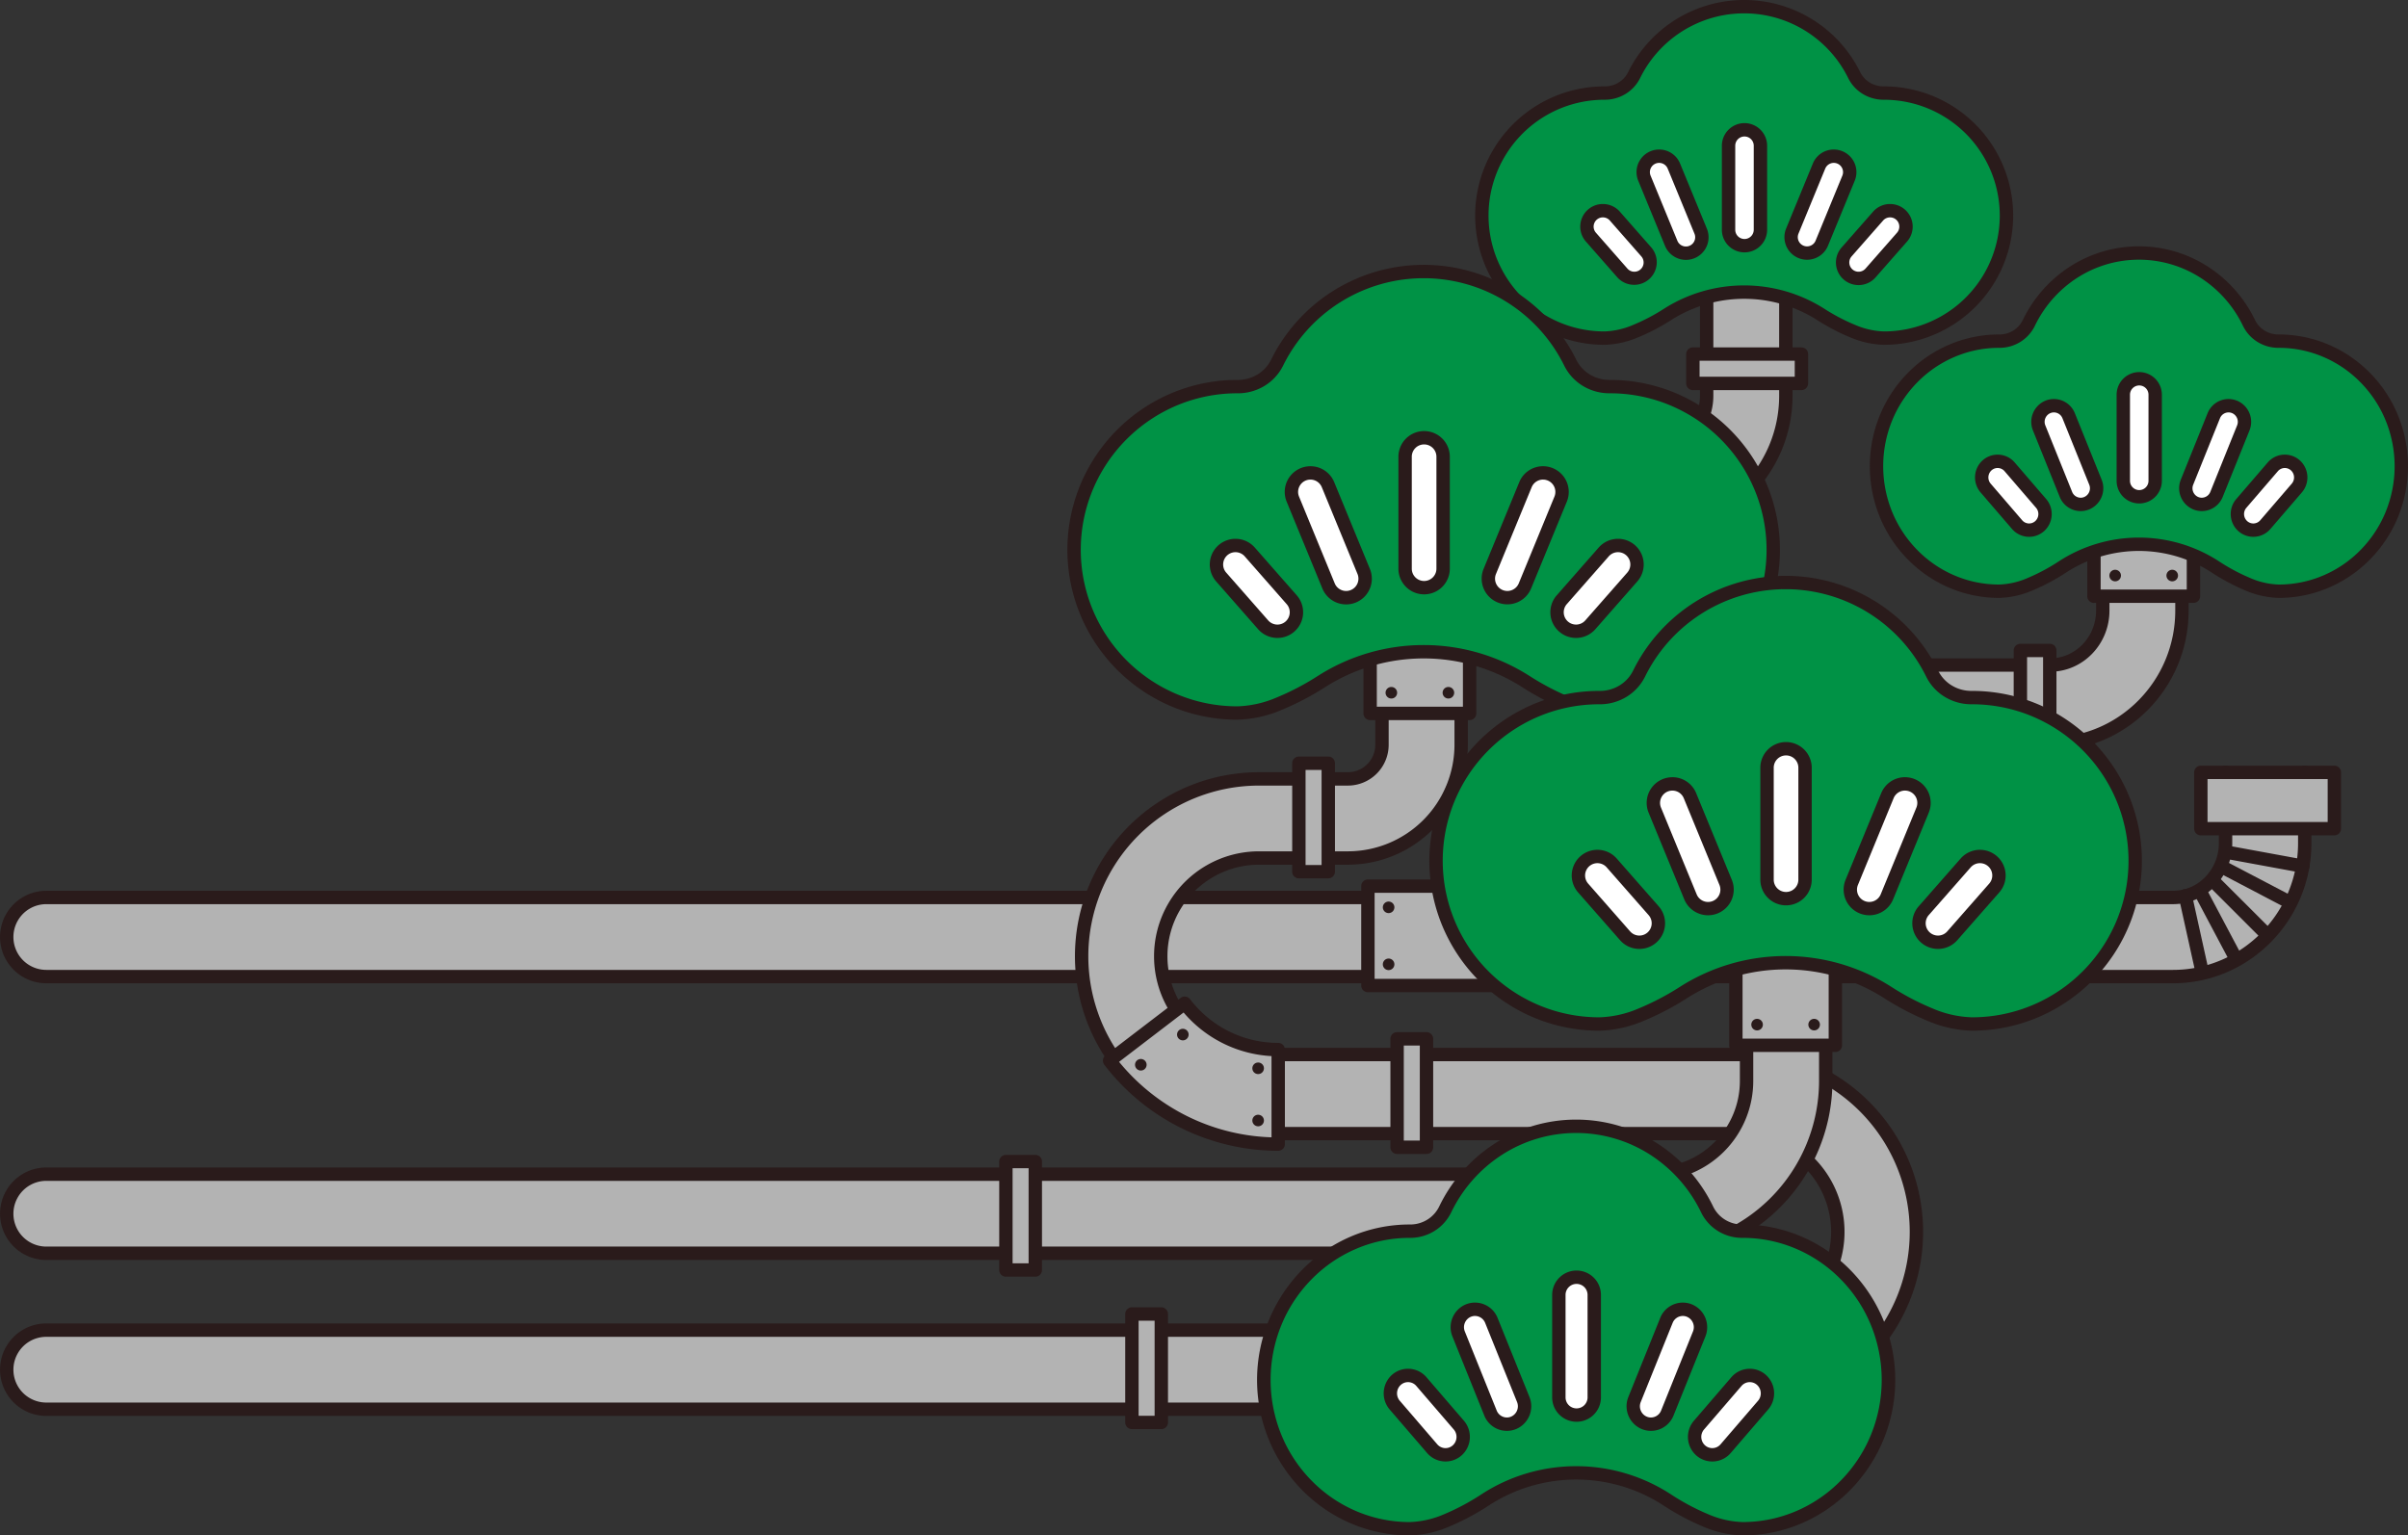 <svg xmlns="http://www.w3.org/2000/svg" xmlns:xlink="http://www.w3.org/1999/xlink" width="900" height="574" viewBox="0 0 900 574"><rect x="0" y="0" width="900" height="574" fill="#333333" stroke="none"/><defs><clipPath id="a"><rect width="900" height="574" fill="none"/></clipPath></defs><g clip-path="url(#a)"><path d="M861.408,288.808V315.25c0,27.516-22.087,49.9-49.236,49.9H17.3a14.785,14.785,0,1,1,0-29.571H812.172c10.831,0,19.642-9.121,19.642-20.331V288.808" transform="translate(0.001 -0.071)" fill="#b3b3b3"/><path d="M812.172,367.652H17.3a17.285,17.285,0,1,1,0-34.571H812.172c9.452,0,17.142-8,17.142-17.831V288.808a2.5,2.5,0,0,1,5,0V315.25c0,12.589-9.933,22.831-22.142,22.831H17.3a12.285,12.285,0,1,0,0,24.571H812.172c25.77,0,46.736-21.264,46.736-47.4V288.808a2.5,2.5,0,0,1,5,0V315.25C863.908,344.145,840.7,367.652,812.172,367.652Z" transform="translate(0.001 -0.071)" fill="#2a1b1b"/><line x2="5.872" y2="26.536" transform="translate(816.768 334.876)" fill="#b3b3b3"/><path d="M5.87,29.037a2.5,2.5,0,0,1-2.439-1.96L-2.441.54A2.5,2.5,0,0,1-.54-2.441,2.5,2.5,0,0,1,2.441-.54L8.313,26A2.5,2.5,0,0,1,5.87,29.037Z" transform="translate(816.768 334.876)" fill="#2a1b1b"/><line x2="26.859" y2="4.939" transform="translate(833.84 318.869)" fill="#b3b3b3"/><path d="M26.862,7.439a2.514,2.514,0,0,1-.455-.042L-.452,2.459A2.5,2.5,0,0,1-2.459-.452,2.5,2.5,0,0,1,.452-2.459L27.311,2.48a2.5,2.5,0,0,1-.449,4.959Z" transform="translate(833.84 318.869)" fill="#2a1b1b"/><line x2="24.172" y2="12.669" transform="translate(831.451 324.565)" fill="#b3b3b3"/><path d="M24.17,15.169a2.489,2.489,0,0,1-1.158-.286L-1.161,2.214A2.5,2.5,0,0,1-2.214-1.161,2.5,2.5,0,0,1,1.161-2.214L25.332,10.455a2.5,2.5,0,0,1-1.163,4.715Z" transform="translate(831.451 324.565)" fill="#2a1b1b"/><line x2="12.37" y2="23.333" transform="translate(822.575 333.685)" fill="#b3b3b3"/><path d="M12.372,25.834a2.5,2.5,0,0,1-2.211-1.33L-2.209,1.171a2.5,2.5,0,0,1,1.038-3.38,2.5,2.5,0,0,1,3.38,1.038l12.37,23.333a2.5,2.5,0,0,1-2.207,3.671Z" transform="translate(822.575 333.685)" fill="#2a1b1b"/><line x2="18.779" y2="18.764" transform="translate(827.781 329.939)" fill="#b3b3b3"/><path d="M18.779,21.264a2.492,2.492,0,0,1-1.767-.732L-1.767,1.768a2.5,2.5,0,0,1,0-3.536,2.5,2.5,0,0,1,3.536,0L20.546,17a2.5,2.5,0,0,1-1.767,4.268Z" transform="translate(827.781 329.939)" fill="#2a1b1b"/><rect width="49.906" height="21.051" transform="translate(822.574 288.737)" fill="#b3b3b3"/><path d="M0-2.5H49.906a2.5,2.5,0,0,1,2.5,2.5V21.051a2.5,2.5,0,0,1-2.5,2.5H0a2.5,2.5,0,0,1-2.5-2.5V0A2.5,2.5,0,0,1,0-2.5Zm47.406,5H2.5V18.551H47.406Z" transform="translate(822.574 288.737)" fill="#2a1b1b"/><path d="M617.957,197.859H534.393a14.785,14.785,0,1,1,0-29.571h83.564c10.83,0,19.64-9.12,19.64-20.33V92.115a14.8,14.8,0,0,1,29.594,0v55.843c0,27.515-22.086,49.9-49.234,49.9" transform="translate(0.274 -0.019)" fill="#b3b3b3"/><path d="M617.957,200.359H534.393a17.285,17.285,0,1,1,0-34.571h83.564c9.451,0,17.14-8,17.14-17.83V92.115a17.3,17.3,0,1,1,34.594,0v55.843C669.691,176.853,646.483,200.359,617.957,200.359Zm-83.564-29.571a12.285,12.285,0,1,0,0,24.571h83.564c25.769,0,46.734-21.264,46.734-47.4V92.115a12.3,12.3,0,0,0-24.594,0v55.843c0,12.589-9.932,22.83-22.14,22.83Z" transform="translate(0.274 -0.019)" fill="#2a1b1b"/><path d="M703.827,34.793h-.084a12.192,12.192,0,0,1-11.028-6.721,45.85,45.85,0,0,0-82.242,0,12.192,12.192,0,0,1-11.028,6.721h-.084a45.8,45.8,0,1,0,0,91.607c7.239,0,15.735-3.88,23.748-8.951a53.305,53.305,0,0,1,56.971,0c8.012,5.071,16.51,8.951,23.748,8.951a45.8,45.8,0,1,0,0-91.607" transform="translate(0.292 -0.001)" fill="#009245"/><path d="M651.594,0a48.325,48.325,0,0,1,43.364,26.964,9.435,9.435,0,0,0,3.581,3.9,9.985,9.985,0,0,0,5.18,1.433h.109a48.3,48.3,0,1,1,0,96.607,34.4,34.4,0,0,1-12.508-2.751,77.645,77.645,0,0,1-12.577-6.587,50.805,50.805,0,0,0-54.3,0,77.643,77.643,0,0,1-12.576,6.587,34.4,34.4,0,0,1-12.508,2.751,48.3,48.3,0,1,1,0-96.607h.109a9.985,9.985,0,0,0,5.18-1.433,9.435,9.435,0,0,0,3.582-3.895A48.324,48.324,0,0,1,651.594,0Zm52.125,37.292a14.984,14.984,0,0,1-7.772-2.157,14.426,14.426,0,0,1-5.474-5.958,43.345,43.345,0,0,0-77.759,0,14.426,14.426,0,0,1-5.474,5.958,14.984,14.984,0,0,1-7.772,2.157h-.109a43.3,43.3,0,1,0,0,86.606,29.52,29.52,0,0,0,10.659-2.4,72.694,72.694,0,0,0,11.751-6.167,55.805,55.805,0,0,1,59.645,0,72.7,72.7,0,0,0,11.752,6.167,29.519,29.519,0,0,0,10.659,2.4,43.3,43.3,0,1,0,0-86.606Z" transform="translate(0.292 -0.001)" fill="#2a1b1b"/><path d="M651.671,91.854a5.963,5.963,0,0,1-5.958-5.954V54.489a5.958,5.958,0,0,1,11.916,0V85.9a5.963,5.963,0,0,1-5.958,5.954" transform="translate(0.341 -0.012)" fill="#fff"/><path d="M651.672,51.034a3.456,3.456,0,0,1,3.457,3.454V85.9a3.457,3.457,0,0,1-6.914,0V54.488a3.456,3.456,0,0,1,3.457-3.454m0-5a8.466,8.466,0,0,0-8.459,8.453V85.9a8.459,8.459,0,0,0,16.919,0V54.488a8.466,8.466,0,0,0-8.459-8.453" transform="translate(0.34 -0.011)" fill="#2a1b1b"/><path d="M629.8,94.662a5.941,5.941,0,0,1-5.512-3.69L614.276,66.626A5.957,5.957,0,0,1,625.3,62.1l10.013,24.345a5.957,5.957,0,0,1-5.509,8.217" transform="translate(0.324 -0.014)" fill="#fff"/><path d="M619.787,60.907a3.458,3.458,0,0,1,3.2,2.141L633,87.394a3.456,3.456,0,0,1-6.394,2.626L616.592,65.675a3.456,3.456,0,0,1,3.2-4.768m0-5h0a8.457,8.457,0,0,0-7.823,11.666L621.979,91.92a8.458,8.458,0,0,0,15.648-6.426L627.613,61.149a8.432,8.432,0,0,0-7.825-5.241" transform="translate(0.323 -0.014)" fill="#2a1b1b"/><path d="M610.541,104.1a5.965,5.965,0,0,1-4.48-2.026L594.289,88.664a5.956,5.956,0,0,1,8.958-7.852l11.772,13.407a5.954,5.954,0,0,1-4.477,9.88" transform="translate(0.313 -0.019)" fill="#fff"/><path d="M598.767,81.283a3.45,3.45,0,0,1,2.6,1.176l11.772,13.408a3.455,3.455,0,0,1-5.2,4.555L596.17,87.014a3.454,3.454,0,0,1,2.6-5.732m0-5h0a8.453,8.453,0,0,0-6.357,14.028l11.772,13.407A8.456,8.456,0,0,0,616.9,92.569L605.127,79.162a8.462,8.462,0,0,0-6.359-2.878" transform="translate(0.312 -0.019)" fill="#2a1b1b"/><path d="M675.017,94.662a5.954,5.954,0,0,1-5.509-8.217L679.521,62.1a5.957,5.957,0,0,1,11.022,4.526L680.529,90.971a5.94,5.94,0,0,1-5.512,3.691" transform="translate(0.353 -0.014)" fill="#fff"/><path d="M685.035,60.907a3.456,3.456,0,0,1,3.2,4.768L678.216,90.021a3.456,3.456,0,0,1-6.393-2.626l10.013-24.346a3.458,3.458,0,0,1,3.2-2.141m0-5a8.43,8.43,0,0,0-7.825,5.24L667.2,85.495a8.458,8.458,0,0,0,15.648,6.425l10.014-24.346a8.458,8.458,0,0,0-7.823-11.666" transform="translate(0.352 -0.014)" fill="#2a1b1b"/><path d="M694.28,104.1a5.954,5.954,0,0,1-4.477-9.88l11.772-13.407a5.956,5.956,0,0,1,8.958,7.852L698.76,102.071A5.965,5.965,0,0,1,694.28,104.1Z" transform="translate(0.364 -0.019)" fill="#fff"/><path d="M706.056,81.283a3.454,3.454,0,0,1,2.6,5.732l-11.771,13.407a3.455,3.455,0,0,1-5.2-4.555l11.772-13.408a3.45,3.45,0,0,1,2.6-1.176m0-5a8.46,8.46,0,0,0-6.359,2.878L687.923,92.569a8.456,8.456,0,0,0,12.718,11.149l11.772-13.407a8.453,8.453,0,0,0-6.357-14.028" transform="translate(0.362 -0.019)" fill="#2a1b1b"/><path d="M649.964,526.867H17.3a14.785,14.785,0,1,1,0-29.571H649.964a36.732,36.732,0,1,0,0-73.465h-179.4a66.3,66.3,0,1,1,0-132.605h33.214a12.755,12.755,0,0,0,12.744-12.736V199.254a14.8,14.8,0,0,1,29.594,0V278.49A42.37,42.37,0,0,1,503.781,320.8H470.567a36.732,36.732,0,1,0,0,73.465h179.4a66.3,66.3,0,1,1,0,132.606" transform="translate(0.001 -0.045)" fill="#b3b3b3"/><path d="M649.964,529.367H17.3a17.285,17.285,0,1,1,0-34.571H649.964a34.233,34.233,0,1,0,0-68.465h-179.4a68.8,68.8,0,1,1,0-137.605h33.214a10.251,10.251,0,0,0,10.244-10.236V199.254a17.3,17.3,0,1,1,34.594,0V278.49A44.872,44.872,0,0,1,503.781,323.3H470.567a34.232,34.232,0,1,0,0,68.465h179.4a68.8,68.8,0,1,1,0,137.606ZM17.3,499.8a12.285,12.285,0,1,0,0,24.571H649.964a63.8,63.8,0,1,0,0-127.606h-179.4a39.232,39.232,0,1,1,0-78.465h33.214a39.867,39.867,0,0,0,39.837-39.806V199.254a12.3,12.3,0,0,0-24.594,0V278.49a15.257,15.257,0,0,1-15.244,15.236H470.567a63.8,63.8,0,1,0,0,127.605h179.4a39.233,39.233,0,1,1,0,78.465Z" transform="translate(0.001 -0.045)" fill="#2a1b1b"/><rect width="37.183" height="32.734" transform="translate(512.092 233.968)" fill="#b3b3b3"/><path d="M0-2.5H37.183a2.5,2.5,0,0,1,2.5,2.5V32.734a2.5,2.5,0,0,1-2.5,2.5H0a2.5,2.5,0,0,1-2.5-2.5V0A2.5,2.5,0,0,1,0-2.5Zm34.683,5H2.5V30.234H34.683Z" transform="translate(512.092 233.968)" fill="#2a1b1b"/><path d="M521.909,259.035a2.161,2.161,0,1,1-2.161-2.159,2.16,2.16,0,0,1,2.161,2.159" transform="translate(0.273 -0.063)" fill="#2a1b1b"/><path d="M543.222,259.035a2.161,2.161,0,1,1-2.161-2.159,2.16,2.16,0,0,1,2.161,2.159" transform="translate(0.285 -0.063)" fill="#2a1b1b"/><path d="M442.565,375.13a43.9,43.9,0,0,0,34.95,17.333V427.8A79.234,79.234,0,0,1,414.5,396.6Z" transform="translate(0.219 -0.092)" fill="#b3b3b3"/><path d="M442.565,372.63a2.5,2.5,0,0,1,1.988.984,41.722,41.722,0,0,0,14.29,11.9,41.186,41.186,0,0,0,18.673,4.449,2.5,2.5,0,0,1,2.5,2.5V427.8a2.5,2.5,0,0,1-2.5,2.5,81.913,81.913,0,0,1-65-32.175,2.5,2.5,0,0,1,.466-3.5l28.068-21.474A2.5,2.5,0,0,1,442.565,372.63ZM475.015,394.9a46.281,46.281,0,0,1-27.2-10.7,46.872,46.872,0,0,1-5.662-5.6l-24.115,18.45a77.31,77.31,0,0,0,24.915,20.031,76.3,76.3,0,0,0,32.066,8.182Z" transform="translate(0.219 -0.092)" fill="#2a1b1b"/><path d="M601.467,144.549h-.112a16.241,16.241,0,0,1-14.689-8.953,61.073,61.073,0,0,0-109.55,0,16.24,16.24,0,0,1-14.689,8.953h-.112a61.011,61.011,0,1,0,0,122.022c9.642,0,20.959-5.168,31.633-11.922a71,71,0,0,1,75.887,0c10.673,6.754,21.99,11.922,31.632,11.922a61.011,61.011,0,1,0,0-122.022" transform="translate(0.212 -0.025)" fill="#009245"/><path d="M531.891,99.035a63.54,63.54,0,0,1,57.017,35.455,13.4,13.4,0,0,0,5.085,5.531,14.129,14.129,0,0,0,7.329,2.029h.145A63.3,63.3,0,0,1,637,152.9a63.7,63.7,0,0,1,23.025,27.941,63.395,63.395,0,0,1-5.861,60.235,63.73,63.73,0,0,1-27.962,23.007,63.2,63.2,0,0,1-24.74,4.992,45.008,45.008,0,0,1-16.354-3.605,102.6,102.6,0,0,1-16.615-8.7,68.5,68.5,0,0,0-73.213,0,102.628,102.628,0,0,1-16.616,8.7,45.01,45.01,0,0,1-16.354,3.605,63.3,63.3,0,0,1-35.537-10.848,63.694,63.694,0,0,1-23.025-27.941,63.4,63.4,0,0,1,5.861-60.235,63.73,63.73,0,0,1,27.962-23.007,63.2,63.2,0,0,1,24.74-4.992h.145a14.129,14.129,0,0,0,7.329-2.029,13.4,13.4,0,0,0,5.085-5.531,63.541,63.541,0,0,1,57.017-35.455Zm69.431,48.014A19.128,19.128,0,0,1,591.4,144.3a18.388,18.388,0,0,1-6.977-7.594,58.567,58.567,0,0,0-105.066,0,18.389,18.389,0,0,1-6.976,7.594,19.128,19.128,0,0,1-9.921,2.753h-.145a58.3,58.3,0,0,0-32.74,9.992,58.695,58.695,0,0,0-21.218,25.745,58.4,58.4,0,0,0,5.4,55.486,58.73,58.73,0,0,0,25.766,21.2,58.231,58.231,0,0,0,22.794,4.6,40.13,40.13,0,0,0,14.505-3.251,97.683,97.683,0,0,0,15.791-8.284,73.5,73.5,0,0,1,78.561,0,97.653,97.653,0,0,0,15.79,8.284,40.128,40.128,0,0,0,14.505,3.251,58.3,58.3,0,0,0,32.74-9.992,58.695,58.695,0,0,0,21.218-25.745,58.4,58.4,0,0,0-5.4-55.486,58.73,58.73,0,0,0-25.766-21.2,58.231,58.231,0,0,0-22.794-4.6Z" transform="translate(0.212 -0.025)" fill="#2a1b1b"/><path d="M531.993,219.727a7.11,7.11,0,0,1-7.106-7.1V170.784a7.106,7.106,0,0,1,14.211,0v41.843a7.11,7.11,0,0,1-7.106,7.1" transform="translate(0.277 -0.04)" fill="#fff"/><path d="M531.994,166.184a4.6,4.6,0,0,1,4.6,4.6v41.843a4.6,4.6,0,0,1-9.209,0V170.785A4.6,4.6,0,0,1,531.994,166.184Zm0-5a9.614,9.614,0,0,0-9.607,9.6v41.843a9.607,9.607,0,0,0,19.214,0V170.785a9.614,9.614,0,0,0-9.607-9.6" transform="translate(0.276 -0.04)" fill="#2a1b1b"/><path d="M502.864,223.468a7.081,7.081,0,0,1-6.573-4.4l-13.339-32.429a7.1,7.1,0,0,1,13.143-5.4l13.339,32.43a7.1,7.1,0,0,1-6.569,9.8" transform="translate(0.255 -0.043)" fill="#fff"/><path d="M489.523,179.335a4.605,4.605,0,0,1,4.26,2.853l13.338,32.429a4.6,4.6,0,0,1-8.516,3.5l-13.338-32.429a4.6,4.6,0,0,1,4.256-6.35m0-5h0a9.605,9.605,0,0,0-8.884,13.25l13.338,32.429a9.606,9.606,0,1,0,17.771-7.3l-13.338-32.429a9.579,9.579,0,0,0-8.888-5.952" transform="translate(0.253 -0.043)" fill="#2a1b1b"/><path d="M477.206,236.036a7.11,7.11,0,0,1-5.343-2.417L456.182,215.76a7.1,7.1,0,0,1,10.683-9.365l15.68,17.858a7.1,7.1,0,0,1-5.339,11.783" transform="translate(0.24 -0.05)" fill="#fff"/><path d="M461.523,206.476a4.6,4.6,0,0,1,3.463,1.567l15.68,17.858a4.6,4.6,0,0,1-6.922,6.069l-15.68-17.858a4.6,4.6,0,0,1,3.459-7.635m0-5h0a9.6,9.6,0,0,0-7.22,15.93l15.681,17.859A9.6,9.6,0,1,0,484.427,222.6l-15.681-17.859a9.615,9.615,0,0,0-7.223-3.268" transform="translate(0.239 -0.049)" fill="#2a1b1b"/><path d="M563.09,223.468a7.1,7.1,0,0,1-6.569-9.8l13.338-32.428a7.1,7.1,0,1,1,13.143,5.4l-13.338,32.429A7.084,7.084,0,0,1,563.09,223.468Z" transform="translate(0.294 -0.043)" fill="#fff"/><path d="M576.434,179.335a4.605,4.605,0,0,1,4.256,6.35l-13.338,32.429a4.6,4.6,0,0,1-8.518-3.5l13.339-32.429a4.6,4.6,0,0,1,4.26-2.853m0-5a9.577,9.577,0,0,0-8.888,5.952l-13.338,32.429a9.605,9.605,0,0,0,17.77,7.3l13.339-32.429a9.605,9.605,0,0,0-8.884-13.25" transform="translate(0.292 -0.043)" fill="#2a1b1b"/><path d="M588.749,236.036a7.1,7.1,0,0,1-5.339-11.783L599.089,206.4a7.1,7.1,0,0,1,10.683,9.365l-15.68,17.859a7.113,7.113,0,0,1-5.343,2.417" transform="translate(0.307 -0.05)" fill="#fff"/><path d="M604.434,206.476a4.6,4.6,0,0,1,3.459,7.635l-15.68,17.858a4.6,4.6,0,0,1-6.922-6.069l15.68-17.858a4.594,4.594,0,0,1,3.463-1.567m0-5a9.615,9.615,0,0,0-7.223,3.268L581.53,222.6a9.6,9.6,0,0,0,14.443,12.662l15.681-17.859a9.6,9.6,0,0,0-7.22-15.93" transform="translate(0.306 -0.049)" fill="#2a1b1b"/><path d="M617.962,468.6H17.3a14.785,14.785,0,1,1,0-29.571H617.962a34.847,34.847,0,0,0,34.821-34.794V325.386a14.8,14.8,0,0,1,29.594,0V404.23A64.463,64.463,0,0,1,617.962,468.6" transform="translate(0.001 -0.076)" fill="#b3b3b3"/><path d="M617.962,471.1H17.3a17.285,17.285,0,1,1,0-34.571H617.962a32.345,32.345,0,0,0,32.321-32.294V325.386a17.3,17.3,0,1,1,34.594,0V404.23A66.966,66.966,0,0,1,617.962,471.1ZM17.3,441.524a12.285,12.285,0,1,0,0,24.571H617.962a61.96,61.96,0,0,0,61.915-61.865V325.386a12.3,12.3,0,0,0-24.594,0V404.23a37.35,37.35,0,0,1-37.321,37.294Z" transform="translate(0.001 -0.076)" fill="#2a1b1b"/><path d="M651,460.366h-.1a14.476,14.476,0,0,1-13.122-8.162,54.08,54.08,0,0,0-97.863,0,14.477,14.477,0,0,1-13.122,8.162h-.1c-30.125,0-54.545,24.9-54.545,55.618s24.42,55.619,54.545,55.619c8.613,0,18.723-4.712,28.258-10.868a62.349,62.349,0,0,1,67.791,0C632.277,566.892,642.387,571.6,651,571.6c30.124,0,54.545-24.9,54.545-55.619S681.124,460.366,651,460.366" transform="translate(0.249 -0.103)" fill="#009245"/><path d="M588.846,418.654a56.069,56.069,0,0,1,30.542,9.029,57.931,57.931,0,0,1,20.641,23.433,11.887,11.887,0,0,0,4.452,4.945,12.132,12.132,0,0,0,6.39,1.805H651a55.785,55.785,0,0,1,22.221,4.575,56.723,56.723,0,0,1,9.693,5.365,57.682,57.682,0,0,1,8.439,7.1,58.73,58.73,0,0,1,0,82.158,57.685,57.685,0,0,1-8.439,7.1,56.733,56.733,0,0,1-9.693,5.365A55.787,55.787,0,0,1,651,574.1a39.82,39.82,0,0,1-14.724-3.309,91.365,91.365,0,0,1-14.89-7.959,59.849,59.849,0,0,0-65.078,0,91.36,91.36,0,0,1-14.891,7.959,39.819,39.819,0,0,1-14.724,3.309,55.787,55.787,0,0,1-22.222-4.575,56.732,56.732,0,0,1-9.693-5.365,57.688,57.688,0,0,1-8.439-7.1,58.731,58.731,0,0,1,0-82.158,57.684,57.684,0,0,1,8.439-7.1,56.728,56.728,0,0,1,9.693-5.365,55.787,55.787,0,0,1,22.222-4.575h.13a12.132,12.132,0,0,0,6.39-1.806,11.887,11.887,0,0,0,4.452-4.945,57.931,57.931,0,0,1,20.641-23.433A56.067,56.067,0,0,1,588.846,418.654Zm62.024,44.212a17.128,17.128,0,0,1-9.021-2.553,16.88,16.88,0,0,1-6.323-7.02,52.931,52.931,0,0,0-18.857-21.413,51.168,51.168,0,0,0-55.647,0,52.932,52.932,0,0,0-18.857,21.413,16.88,16.88,0,0,1-6.323,7.02,17.129,17.129,0,0,1-9.02,2.553h-.13a50.815,50.815,0,0,0-20.241,4.166,51.83,51.83,0,0,0-16.543,11.374,53.019,53.019,0,0,0-11.165,16.886,54.317,54.317,0,0,0,0,41.383,53.019,53.019,0,0,0,11.165,16.887,51.827,51.827,0,0,0,16.543,11.374,50.815,50.815,0,0,0,20.242,4.166,34.943,34.943,0,0,0,12.842-2.942,86.41,86.41,0,0,0,14.059-7.527,64.849,64.849,0,0,1,70.5,0,86.419,86.419,0,0,0,14.059,7.527A34.942,34.942,0,0,0,651,569.1a50.814,50.814,0,0,0,20.241-4.166,51.829,51.829,0,0,0,16.543-11.374,53.02,53.02,0,0,0,11.165-16.887,54.315,54.315,0,0,0,0-41.383,53.02,53.02,0,0,0-11.165-16.886,51.831,51.831,0,0,0-16.543-11.375A50.814,50.814,0,0,0,651,462.866Z" transform="translate(0.249 -0.103)" fill="#2a1b1b"/><path d="M588.938,529.121a6.62,6.62,0,0,1-6.615-6.609V484.2a6.615,6.615,0,0,1,13.229,0v38.314a6.62,6.62,0,0,1-6.614,6.609" transform="translate(0.308 -0.117)" fill="#fff"/><path d="M588.939,480.088a4.111,4.111,0,0,1,4.113,4.11V522.51a4.113,4.113,0,0,1-8.226,0V484.2a4.112,4.112,0,0,1,4.113-4.11m0-5a9.122,9.122,0,0,0-9.116,9.109V522.51a9.116,9.116,0,0,0,18.232,0V484.2a9.122,9.122,0,0,0-9.116-9.109" transform="translate(0.306 -0.117)" fill="#2a1b1b"/><path d="M562.916,532.529a6.591,6.591,0,0,1-6.126-4.167L544.874,498.8a6.738,6.738,0,0,1,3.593-8.713,6.513,6.513,0,0,1,2.529-.51,6.59,6.59,0,0,1,6.126,4.167l11.915,29.562a6.736,6.736,0,0,1-3.593,8.712,6.507,6.507,0,0,1-2.529.511" transform="translate(0.288 -0.12)" fill="#fff"/><path d="M551,492.077a4.113,4.113,0,0,1,3.8,2.6l11.916,29.563a4.222,4.222,0,0,1-2.241,5.473,4.022,4.022,0,0,1-1.562.316,4.115,4.115,0,0,1-3.806-2.6L547.2,497.866a4.224,4.224,0,0,1,2.24-5.474,4.045,4.045,0,0,1,1.563-.316m0-5h0a9.023,9.023,0,0,0-3.5.7,9.247,9.247,0,0,0-4.946,11.951L554.471,529.3a9.075,9.075,0,0,0,11.943,5.027,9.245,9.245,0,0,0,4.947-11.95l-11.916-29.563A9.081,9.081,0,0,0,551,487.078" transform="translate(0.286 -0.12)" fill="#2a1b1b"/><path d="M540,543.987a6.582,6.582,0,0,1-4.99-2.3L521,525.408a6.769,6.769,0,0,1,.607-9.41,6.56,6.56,0,0,1,9.37.62L544.982,532.9a6.769,6.769,0,0,1-.607,9.411A6.566,6.566,0,0,1,540,543.987" transform="translate(0.274 -0.126)" fill="#fff"/><path d="M525.986,516.819a4.068,4.068,0,0,1,3.093,1.428l14.008,16.28a4.253,4.253,0,0,1-.379,5.919,4.057,4.057,0,0,1-5.8-.386L522.9,523.779a4.253,4.253,0,0,1,.379-5.919,4.052,4.052,0,0,1,2.711-1.042m0-5h0a9.06,9.06,0,0,0-6.048,2.316,9.279,9.279,0,0,0-.835,12.9l14.008,16.28a9.061,9.061,0,0,0,12.934.852,9.278,9.278,0,0,0,.836-12.9l-14.007-16.28a9.081,9.081,0,0,0-6.887-3.168" transform="translate(0.273 -0.126)" fill="#2a1b1b"/><path d="M616.716,532.529a6.52,6.52,0,0,1-2.528-.51,6.739,6.739,0,0,1-3.594-8.713l11.916-29.563a6.59,6.59,0,0,1,6.126-4.166,6.505,6.505,0,0,1,2.528.51,6.737,6.737,0,0,1,3.594,8.712l-11.915,29.564a6.593,6.593,0,0,1-6.126,4.166Z" transform="translate(0.322 -0.12)" fill="#fff"/><path d="M628.638,492.077a4.036,4.036,0,0,1,1.562.316,4.224,4.224,0,0,1,2.24,5.474l-11.915,29.563a4.115,4.115,0,0,1-3.806,2.6,4.01,4.01,0,0,1-1.561-.316,4.221,4.221,0,0,1-2.241-5.473l11.915-29.563a4.114,4.114,0,0,1,3.806-2.6m0-5a9.082,9.082,0,0,0-8.446,5.733l-11.915,29.563a9.245,9.245,0,0,0,4.946,11.95,9.075,9.075,0,0,0,11.943-5.027l11.915-29.563a9.246,9.246,0,0,0-4.946-11.951,9.011,9.011,0,0,0-3.5-.7" transform="translate(0.321 -0.12)" fill="#2a1b1b"/><path d="M639.638,543.987a6.562,6.562,0,0,1-4.379-1.68,6.767,6.767,0,0,1-.607-9.409l14.008-16.28a6.559,6.559,0,0,1,9.369-.62,6.769,6.769,0,0,1,.607,9.41l-14.008,16.281a6.582,6.582,0,0,1-4.99,2.3" transform="translate(0.334 -0.126)" fill="#fff"/><path d="M653.651,516.819a4.05,4.05,0,0,1,2.711,1.042,4.251,4.251,0,0,1,.379,5.919l-14.007,16.28a4.057,4.057,0,0,1-5.8.386,4.251,4.251,0,0,1-.379-5.919l14.007-16.28a4.07,4.07,0,0,1,3.094-1.428m0-5a9.079,9.079,0,0,0-6.887,3.168l-14.008,16.28a9.279,9.279,0,0,0,.835,12.9,9.062,9.062,0,0,0,12.935-.852l14.008-16.28a9.279,9.279,0,0,0-.835-12.9,9.064,9.064,0,0,0-6.048-2.316" transform="translate(0.333 -0.126)" fill="#2a1b1b"/><rect width="10.986" height="40.537" transform="translate(485.461 285.327)" fill="#b3b3b3"/><path d="M0-2.5H10.986a2.5,2.5,0,0,1,2.5,2.5V40.537a2.5,2.5,0,0,1-2.5,2.5H0a2.5,2.5,0,0,1-2.5-2.5V0A2.5,2.5,0,0,1,0-2.5Zm8.486,5H2.5V38.037H8.486Z" transform="translate(485.461 285.327)" fill="#2a1b1b"/><rect width="10.986" height="40.537" transform="translate(522.173 388.356)" fill="#b3b3b3"/><path d="M0-2.5H10.986a2.5,2.5,0,0,1,2.5,2.5V40.537a2.5,2.5,0,0,1-2.5,2.5H0a2.5,2.5,0,0,1-2.5-2.5V0A2.5,2.5,0,0,1,0-2.5Zm8.486,5H2.5V38.037H8.486Z" transform="translate(522.173 388.356)" fill="#2a1b1b"/><rect width="10.986" height="40.537" transform="translate(375.963 434.236)" fill="#b3b3b3"/><path d="M0-2.5H10.986a2.5,2.5,0,0,1,2.5,2.5V40.537a2.5,2.5,0,0,1-2.5,2.5H0a2.5,2.5,0,0,1-2.5-2.5V0A2.5,2.5,0,0,1,0-2.5Zm8.486,5H2.5V38.037H8.486Z" transform="translate(375.963 434.236)" fill="#2a1b1b"/><rect width="10.986" height="40.537" transform="translate(423.057 491.223)" fill="#b3b3b3"/><path d="M0-2.5H10.986a2.5,2.5,0,0,1,2.5,2.5V40.537a2.5,2.5,0,0,1-2.5,2.5H0a2.5,2.5,0,0,1-2.5-2.5V0A2.5,2.5,0,0,1,0-2.5Zm8.486,5H2.5V38.037H8.486Z" transform="translate(423.057 491.223)" fill="#2a1b1b"/><rect width="40.568" height="10.977" transform="translate(632.721 132.366)" fill="#b3b3b3"/><path d="M0-2.5H40.568a2.5,2.5,0,0,1,2.5,2.5V10.977a2.5,2.5,0,0,1-2.5,2.5H0a2.5,2.5,0,0,1-2.5-2.5V0A2.5,2.5,0,0,1,0-2.5Zm38.068,5H2.5V8.477H38.068Z" transform="translate(632.721 132.366)" fill="#2a1b1b"/><path d="M765.922,278.221H682.358a14.785,14.785,0,1,1,0-29.571h83.564c10.83,0,19.641-9.12,19.641-20.33V172.477a14.8,14.8,0,0,1,29.594,0v55.843c0,27.515-22.087,49.9-49.235,49.9" transform="translate(0.352 -0.039)" fill="#b3b3b3"/><path d="M765.922,280.721H682.358a17.285,17.285,0,1,1,0-34.571h83.564c9.452,0,17.141-8,17.141-17.83V172.477a17.3,17.3,0,1,1,34.594,0v55.843C817.657,257.215,794.449,280.721,765.922,280.721Zm-83.564-29.571a12.285,12.285,0,1,0,0,24.571h83.564c25.77,0,46.735-21.264,46.735-47.4V172.477a12.3,12.3,0,0,0-24.594,0v55.843c0,12.589-9.933,22.83-22.141,22.83Z" transform="translate(0.352 -0.039)" fill="#2a1b1b"/><rect width="10.986" height="40.537" transform="translate(755.125 243.166)" fill="#b3b3b3"/><path d="M0-2.5H10.986a2.5,2.5,0,0,1,2.5,2.5V40.537a2.5,2.5,0,0,1-2.5,2.5H0a2.5,2.5,0,0,1-2.5-2.5V0A2.5,2.5,0,0,1,0-2.5Zm8.486,5H2.5V38.037H8.486Z" transform="translate(755.125 243.166)" fill="#2a1b1b"/><path d="M444.022,386.855a2.161,2.161,0,1,1-2.161-2.158,2.16,2.16,0,0,1,2.161,2.158" transform="translate(0.232 -0.094)" fill="#2a1b1b"/><path d="M472.15,399.465a2.161,2.161,0,1,1-2.161-2.158,2.16,2.16,0,0,1,2.161,2.158" transform="translate(0.247 -0.098)" fill="#2a1b1b"/><rect width="37.183" height="32.734" transform="translate(648.791 358.037)" fill="#b3b3b3"/><path d="M0-2.5H37.183a2.5,2.5,0,0,1,2.5,2.5V32.734a2.5,2.5,0,0,1-2.5,2.5H0a2.5,2.5,0,0,1-2.5-2.5V0A2.5,2.5,0,0,1,0-2.5Zm34.683,5H2.5V30.234H34.683Z" transform="translate(648.791 358.037)" fill="#2a1b1b"/><path d="M658.536,383.134a2.161,2.161,0,1,1-2.161-2.159,2.16,2.16,0,0,1,2.161,2.159" transform="translate(0.346 -0.094)" fill="#2a1b1b"/><path d="M679.848,383.134a2.161,2.161,0,1,1-2.161-2.159,2.16,2.16,0,0,1,2.161,2.159" transform="translate(0.357 -0.094)" fill="#2a1b1b"/><rect width="91.308" height="37.154" transform="translate(511.263 331.271)" fill="#b3b3b3"/><path d="M0-2.5H91.308a2.5,2.5,0,0,1,2.5,2.5V37.154a2.5,2.5,0,0,1-2.5,2.5H0a2.5,2.5,0,0,1-2.5-2.5V0A2.5,2.5,0,0,1,0-2.5Zm88.808,5H2.5V34.654H88.808Z" transform="translate(511.263 331.271)" fill="#2a1b1b"/><path d="M518.726,341.436a2.159,2.159,0,1,1,2.161-2.159,2.16,2.16,0,0,1-2.161,2.159" transform="translate(0.273 -0.083)" fill="#2a1b1b"/><path d="M518.726,362.748a2.159,2.159,0,1,1,2.161-2.159,2.16,2.16,0,0,1-2.161,2.159" transform="translate(0.273 -0.088)" fill="#2a1b1b"/><path d="M472.15,418.993a2.161,2.161,0,1,1-2.161-2.159,2.16,2.16,0,0,1,2.161,2.159" transform="translate(0.247 -0.102)" fill="#2a1b1b"/><path d="M428.326,398.144a2.161,2.161,0,1,1-2.161-2.159,2.16,2.16,0,0,1,2.161,2.159" transform="translate(0.224 -0.097)" fill="#2a1b1b"/><path d="M736.675,260.837h-.112a16.241,16.241,0,0,1-14.689-8.953,61.073,61.073,0,0,0-109.55,0,16.239,16.239,0,0,1-14.689,8.953h-.112a61.012,61.012,0,1,0,0,122.023c9.642,0,20.959-5.169,31.633-11.923a71,71,0,0,1,75.887,0c10.673,6.754,21.99,11.923,31.632,11.923a61.012,61.012,0,1,0,0-122.023" transform="translate(0.283 -0.053)" fill="#009245"/><path d="M667.1,215.323a63.54,63.54,0,0,1,57.017,35.455,13.4,13.4,0,0,0,5.085,5.531,14.129,14.129,0,0,0,7.329,2.029h.145a63.3,63.3,0,0,1,35.537,10.848,63.7,63.7,0,0,1,23.025,27.941,63.4,63.4,0,0,1-5.861,60.235,63.73,63.73,0,0,1-27.962,23.008,63.2,63.2,0,0,1-24.74,4.992,45.006,45.006,0,0,1-16.354-3.606,102.636,102.636,0,0,1-16.615-8.7,68.5,68.5,0,0,0-73.213,0,102.657,102.657,0,0,1-16.616,8.7,45.007,45.007,0,0,1-16.354,3.606,63.3,63.3,0,0,1-35.537-10.848,63.7,63.7,0,0,1-23.025-27.941,63.4,63.4,0,0,1,5.861-60.235,63.731,63.731,0,0,1,27.962-23.007,63.2,63.2,0,0,1,24.74-4.992h.145A14.129,14.129,0,0,0,605,256.309a13.4,13.4,0,0,0,5.085-5.53A63.541,63.541,0,0,1,667.1,215.323Zm69.431,48.014a19.128,19.128,0,0,1-9.921-2.753,18.388,18.388,0,0,1-6.977-7.594,58.567,58.567,0,0,0-105.066,0,18.389,18.389,0,0,1-6.976,7.594,19.128,19.128,0,0,1-9.921,2.753h-.145a58.3,58.3,0,0,0-32.74,9.992,58.694,58.694,0,0,0-21.218,25.745,58.4,58.4,0,0,0,5.4,55.486,58.73,58.73,0,0,0,25.766,21.2,58.229,58.229,0,0,0,22.794,4.6,40.125,40.125,0,0,0,14.505-3.251,97.705,97.705,0,0,0,15.791-8.284,73.5,73.5,0,0,1,78.561,0,97.677,97.677,0,0,0,15.79,8.284,40.124,40.124,0,0,0,14.505,3.251,58.3,58.3,0,0,0,32.74-9.992,58.7,58.7,0,0,0,21.218-25.746,58.4,58.4,0,0,0-5.4-55.486,58.73,58.73,0,0,0-25.766-21.2,58.231,58.231,0,0,0-22.794-4.6Z" transform="translate(0.283 -0.053)" fill="#2a1b1b"/><path d="M667.2,336.016a7.111,7.111,0,0,1-7.106-7.1V287.073a7.106,7.106,0,0,1,14.212,0v41.843a7.111,7.111,0,0,1-7.106,7.1" transform="translate(0.349 -0.069)" fill="#fff"/><path d="M667.2,282.472a4.6,4.6,0,0,1,4.6,4.6v41.843a4.6,4.6,0,0,1-9.209,0V287.073a4.6,4.6,0,0,1,4.6-4.6m0-5a9.614,9.614,0,0,0-9.607,9.6v41.843a9.607,9.607,0,0,0,19.214,0V287.073a9.614,9.614,0,0,0-9.607-9.6" transform="translate(0.347 -0.068)" fill="#2a1b1b"/><path d="M638.071,339.756a7.084,7.084,0,0,1-6.573-4.4l-13.339-32.429a7.1,7.1,0,0,1,13.144-5.4l13.339,32.429a7.106,7.106,0,0,1-6.57,9.8" transform="translate(0.326 -0.072)" fill="#fff"/><path d="M624.731,295.623a4.605,4.605,0,0,1,4.26,2.853l13.338,32.429a4.6,4.6,0,0,1-8.516,3.5l-13.339-32.429a4.605,4.605,0,0,1,4.257-6.35m0-5h0a9.6,9.6,0,0,0-8.884,13.25L629.185,336.3a9.606,9.606,0,0,0,17.771-7.3l-13.338-32.429a9.577,9.577,0,0,0-8.888-5.952" transform="translate(0.325 -0.071)" fill="#2a1b1b"/><path d="M612.414,352.323a7.108,7.108,0,0,1-5.343-2.417L591.39,332.047a7.1,7.1,0,0,1,10.683-9.365l15.68,17.858a7.1,7.1,0,0,1-5.339,11.783" transform="translate(0.311 -0.079)" fill="#fff"/><path d="M596.731,322.764a4.591,4.591,0,0,1,3.462,1.567l15.681,17.859a4.6,4.6,0,0,1-6.922,6.068L593.271,330.4a4.6,4.6,0,0,1,3.46-7.635m0-5h0a9.6,9.6,0,0,0-7.22,15.93l15.68,17.859a9.6,9.6,0,0,0,14.444-12.662l-15.681-17.859a9.614,9.614,0,0,0-7.223-3.268" transform="translate(0.31 -0.078)" fill="#2a1b1b"/><path d="M698.3,339.756a7.1,7.1,0,0,1-6.57-9.8l13.339-32.429a7.1,7.1,0,0,1,13.144,5.4l-13.338,32.429A7.086,7.086,0,0,1,698.3,339.756Z" transform="translate(0.365 -0.072)" fill="#fff"/><path d="M711.641,295.623a4.6,4.6,0,0,1,4.256,6.35L702.559,334.4a4.6,4.6,0,0,1-8.516-3.5l13.338-32.429a4.6,4.6,0,0,1,4.26-2.853m0-5a9.578,9.578,0,0,0-8.888,5.952L689.415,329a9.606,9.606,0,0,0,17.771,7.3l13.338-32.429a9.605,9.605,0,0,0-8.884-13.25" transform="translate(0.364 -0.071)" fill="#2a1b1b"/><path d="M723.957,352.323a7.1,7.1,0,0,1-5.339-11.783l15.68-17.858a7.1,7.1,0,0,1,10.683,9.365L729.3,349.906A7.11,7.11,0,0,1,723.957,352.323Z" transform="translate(0.379 -0.079)" fill="#fff"/><path d="M739.641,322.764a4.6,4.6,0,0,1,3.46,7.635L727.42,348.257a4.6,4.6,0,1,1-6.922-6.068l15.68-17.859a4.6,4.6,0,0,1,3.463-1.567m0-5a9.614,9.614,0,0,0-7.223,3.268l-15.681,17.859a9.6,9.6,0,0,0,14.443,12.662L746.861,333.7a9.6,9.6,0,0,0-7.22-15.93" transform="translate(0.377 -0.078)" fill="#2a1b1b"/><rect width="37.183" height="32.734" transform="translate(782.626 190.156)" fill="#b3b3b3"/><path d="M0-2.5H37.183a2.5,2.5,0,0,1,2.5,2.5V32.734a2.5,2.5,0,0,1-2.5,2.5H0a2.5,2.5,0,0,1-2.5-2.5V0A2.5,2.5,0,0,1,0-2.5Zm34.683,5H2.5V30.234H34.683Z" transform="translate(782.626 190.156)" fill="#2a1b1b"/><path d="M792.3,215.212a2.161,2.161,0,1,1-2.161-2.159,2.16,2.16,0,0,1,2.161,2.159" transform="translate(0.416 -0.052)" fill="#2a1b1b"/><path d="M813.613,215.212a2.161,2.161,0,1,1-2.161-2.159,2.16,2.16,0,0,1,2.161,2.159" transform="translate(0.427 -0.052)" fill="#2a1b1b"/><path d="M851.289,127.559h-.084a12.166,12.166,0,0,1-11.028-6.859,45.448,45.448,0,0,0-82.242,0,12.166,12.166,0,0,1-11.028,6.859h-.084c-25.316,0-45.839,20.927-45.839,46.742s20.523,46.742,45.839,46.742c7.239,0,15.735-3.96,23.747-9.134a52.4,52.4,0,0,1,56.971,0c8.012,5.174,16.509,9.134,23.748,9.134,25.316,0,45.839-20.927,45.839-46.742s-20.523-46.742-45.839-46.742" transform="translate(0.37 -0.023)" fill="#009245"/><path d="M799.056,92.105a47.517,47.517,0,0,1,25.884,7.652,49.085,49.085,0,0,1,17.488,19.854,9.59,9.59,0,0,0,3.592,3.99,9.8,9.8,0,0,0,5.161,1.458h.108a47.28,47.28,0,0,1,18.833,3.878A48.136,48.136,0,0,1,885.487,139.5a49.137,49.137,0,0,1,10.348,15.65,50.247,50.247,0,0,1,0,38.3,49.137,49.137,0,0,1-10.348,15.65,48.136,48.136,0,0,1-15.365,10.562,47.28,47.28,0,0,1-18.833,3.878,33.855,33.855,0,0,1-12.524-2.81,77.154,77.154,0,0,1-12.579-6.723,49.9,49.9,0,0,0-54.259,0,77.153,77.153,0,0,1-12.579,6.723,33.855,33.855,0,0,1-12.524,2.81,47.28,47.28,0,0,1-18.833-3.878A48.135,48.135,0,0,1,712.625,209.1a49.135,49.135,0,0,1-10.348-15.65,50.247,50.247,0,0,1,0-38.3,49.135,49.135,0,0,1,10.348-15.65,48.136,48.136,0,0,1,15.365-10.562,47.28,47.28,0,0,1,18.833-3.878h.108a9.8,9.8,0,0,0,5.161-1.458,9.59,9.59,0,0,0,3.592-3.99,49.086,49.086,0,0,1,17.488-19.854A47.515,47.515,0,0,1,799.056,92.105Zm52.125,37.954a14.8,14.8,0,0,1-7.791-2.205,14.582,14.582,0,0,1-5.463-6.066,44.085,44.085,0,0,0-15.7-17.834,42.6,42.6,0,0,0-46.332,0,44.086,44.086,0,0,0-15.7,17.834,14.583,14.583,0,0,1-5.463,6.065,14.8,14.8,0,0,1-7.791,2.206h-.108a42.308,42.308,0,0,0-16.853,3.469A43.16,43.16,0,0,0,716.195,143a44.159,44.159,0,0,0-9.3,14.065,45.247,45.247,0,0,0,0,34.472,44.159,44.159,0,0,0,9.3,14.065,43.159,43.159,0,0,0,13.776,9.472,42.308,42.308,0,0,0,16.853,3.469,28.978,28.978,0,0,0,10.643-2.443,72.206,72.206,0,0,0,11.748-6.291,54.9,54.9,0,0,1,59.683,0,72.206,72.206,0,0,0,11.748,6.291,28.978,28.978,0,0,0,10.643,2.443,42.309,42.309,0,0,0,16.853-3.469,43.161,43.161,0,0,0,13.776-9.472,44.158,44.158,0,0,0,9.3-14.065,45.247,45.247,0,0,0,0-34.472,44.158,44.158,0,0,0-9.3-14.065,43.161,43.161,0,0,0-13.776-9.472,42.309,42.309,0,0,0-16.853-3.469Z" transform="translate(0.37 -0.023)" fill="#2a1b1b"/><path d="M799.133,185.738a5.963,5.963,0,0,1-5.958-5.954v-32.2a5.958,5.958,0,0,1,11.916,0v32.2a5.963,5.963,0,0,1-5.958,5.954" transform="translate(0.419 -0.035)" fill="#fff"/><path d="M799.134,144.133a3.456,3.456,0,0,1,3.457,3.454v32.2a3.457,3.457,0,0,1-6.914,0v-32.2a3.456,3.456,0,0,1,3.457-3.454m0-5a8.466,8.466,0,0,0-8.459,8.453v32.2a8.459,8.459,0,0,0,16.919,0v-32.2a8.466,8.466,0,0,0-8.459-8.453" transform="translate(0.417 -0.034)" fill="#2a1b1b"/><path d="M777.264,188.6a5.935,5.935,0,0,1-5.518-3.751l-10.013-24.845a6.06,6.06,0,0,1,3.236-7.838,5.868,5.868,0,0,1,2.279-.46,5.939,5.939,0,0,1,5.519,3.751L782.78,180.3a6.062,6.062,0,0,1-3.236,7.838,5.876,5.876,0,0,1-2.28.46" transform="translate(0.402 -0.037)" fill="#fff"/><path d="M767.249,154.208a3.457,3.457,0,0,1,3.2,2.185l10.014,24.845a3.549,3.549,0,0,1-1.883,4.6,3.378,3.378,0,0,1-1.313.266,3.459,3.459,0,0,1-3.2-2.185l-10.013-24.845a3.548,3.548,0,0,1,1.883-4.6,3.371,3.371,0,0,1,1.313-.266m0-5h0a8.352,8.352,0,0,0-3.249.655,8.572,8.572,0,0,0-4.588,11.076l10.014,24.845a8.425,8.425,0,0,0,11.087,4.662A8.571,8.571,0,0,0,785.1,179.37l-10.014-24.844a8.427,8.427,0,0,0-7.838-5.317" transform="translate(0.401 -0.037)" fill="#2a1b1b"/><path d="M758,198.232a5.929,5.929,0,0,1-4.5-2.07l-11.771-13.682a6.09,6.09,0,0,1,.546-8.466,5.912,5.912,0,0,1,8.443.558L762.5,188.254a6.089,6.089,0,0,1-.546,8.465A5.912,5.912,0,0,1,758,198.232" transform="translate(0.391 -0.042)" fill="#fff"/><path d="M746.229,175a3.42,3.42,0,0,1,2.6,1.2L760.6,189.882a3.573,3.573,0,0,1-.318,4.974,3.409,3.409,0,0,1-4.879-.325L743.633,180.85a3.574,3.574,0,0,1,.318-4.975,3.405,3.405,0,0,1,2.278-.875m0-5h0a8.417,8.417,0,0,0-5.615,2.149,8.6,8.6,0,0,0-.775,11.957l11.772,13.682a8.414,8.414,0,0,0,12.008.79,8.6,8.6,0,0,0,.775-11.956l-11.773-13.682a8.426,8.426,0,0,0-6.392-2.94" transform="translate(0.39 -0.042)" fill="#2a1b1b"/><path d="M822.479,188.6a5.872,5.872,0,0,1-2.28-.46,6.062,6.062,0,0,1-3.236-7.838l10.013-24.845a5.939,5.939,0,0,1,5.519-3.751,5.859,5.859,0,0,1,2.28.461,6.059,6.059,0,0,1,3.235,7.837L828,184.852A5.935,5.935,0,0,1,822.479,188.6Z" transform="translate(0.431 -0.037)" fill="#fff"/><path d="M832.5,154.208a3.378,3.378,0,0,1,1.313.266,3.548,3.548,0,0,1,1.883,4.6l-10.013,24.845a3.459,3.459,0,0,1-3.2,2.185,3.378,3.378,0,0,1-1.313-.266,3.548,3.548,0,0,1-1.883-4.6L829.3,156.393a3.459,3.459,0,0,1,3.2-2.185m0-5a8.427,8.427,0,0,0-7.838,5.317l-10.014,24.845a8.571,8.571,0,0,0,4.588,11.077,8.426,8.426,0,0,0,11.086-4.663l10.014-24.845a8.57,8.57,0,0,0-4.588-11.076,8.351,8.351,0,0,0-3.248-.655" transform="translate(0.43 -0.037)" fill="#2a1b1b"/><path d="M841.742,198.232a5.917,5.917,0,0,1-3.947-1.513,6.089,6.089,0,0,1-.546-8.465l11.772-13.682a5.911,5.911,0,0,1,8.443-.558,6.09,6.09,0,0,1,.546,8.466l-11.771,13.682a5.929,5.929,0,0,1-4.5,2.07" transform="translate(0.441 -0.042)" fill="#fff"/><path d="M853.518,175a3.405,3.405,0,0,1,2.278.875,3.574,3.574,0,0,1,.318,4.975l-11.771,13.681a3.408,3.408,0,0,1-4.878.325h0a3.573,3.573,0,0,1-.318-4.974L850.918,176.2a3.42,3.42,0,0,1,2.6-1.2m0-5a8.43,8.43,0,0,0-6.393,2.94l-11.771,13.681a8.6,8.6,0,0,0,.774,11.957,8.414,8.414,0,0,0,12.008-.79l11.772-13.682a8.6,8.6,0,0,0-.775-11.957A8.417,8.417,0,0,0,853.518,170" transform="translate(0.44 -0.042)" fill="#2a1b1b"/></g></svg>